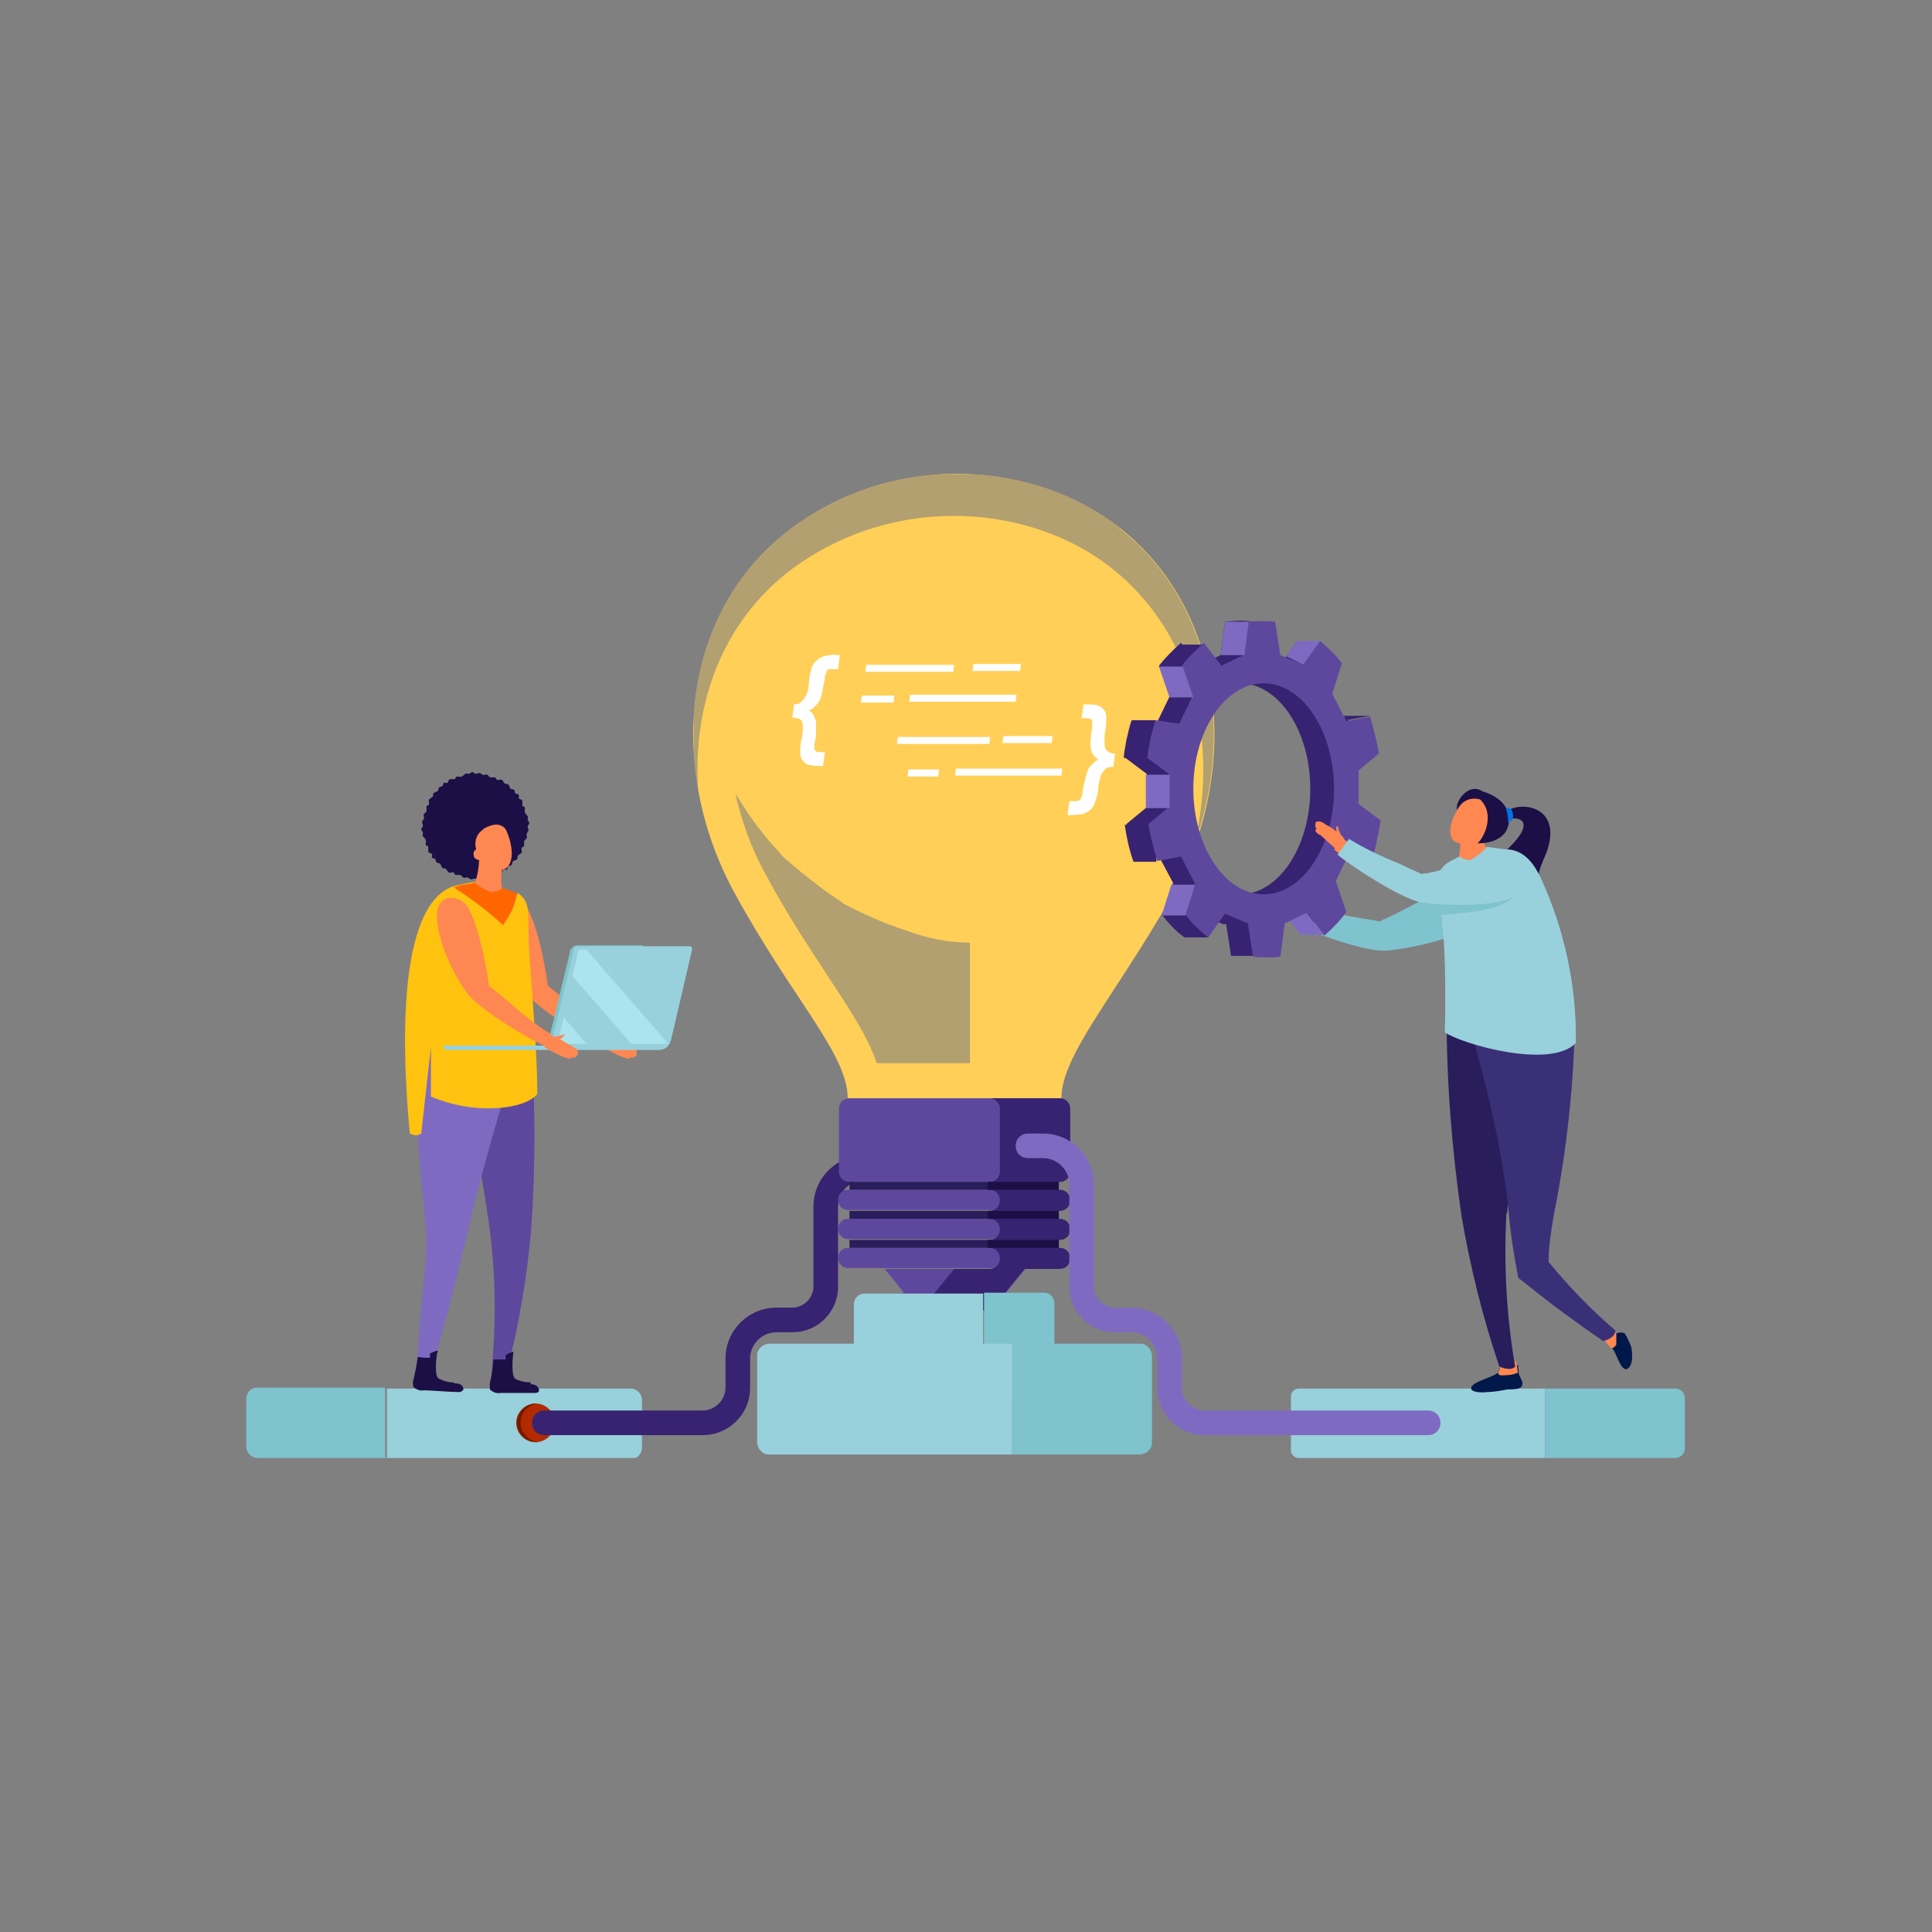 <svg xmlns="http://www.w3.org/2000/svg" xmlns:xlink="http://www.w3.org/1999/xlink" viewBox="0 0 219.7 219.7"><rect x="0" y="0" width="219.7" height="219.7" fill="#808080" stroke="none"/><defs><style>      .st0 {        fill: none;      }      .st1 {        fill: #ffcf57;      }      .st2 {        fill: #7ec3ce;      }      .st3 {        fill: #7e6bc1;      }      .st4 {        fill: url(#linear-gradient2);      }      .st5 {        fill: url(#linear-gradient1);      }      .st6 {        fill: url(#linear-gradient3);      }      .st7 {        fill: #98d0dc;      }      .st8 {        fill: #ffc20f;      }      .st9 {        fill: #00184a;      }      .st10 {        fill: #ff8751;      }      .st11 {        fill: #abe4ed;      }      .st12 {        fill: url(#linear-gradient);      }      .st13 {        fill: #6e1a00;      }      .st14 {        fill: #3a3077;      }      .st15, .st16 {        isolation: isolate;      }      .st17 {        fill: #1c0f46;      }      .st18 {        clip-path: url(#clippath-1);      }      .st19 {        clip-path: url(#clippath-3);      }      .st20 {        clip-path: url(#clippath-4);      }      .st21 {        clip-path: url(#clippath-2);      }      .st22 {        clip-path: url(#clippath-7);      }      .st23 {        clip-path: url(#clippath-6);      }      .st24 {        clip-path: url(#clippath-9);      }      .st25 {        clip-path: url(#clippath-8);      }      .st26 {        clip-path: url(#clippath-5);      }      .st27 {        fill: #5e489d;      }      .st28 {        fill: #fff;      }      .st29 {        fill: #291d5b;      }      .st30 {        fill: #ff6500;      }      .st31 {        fill: #ff3b79;      }      .st32 {        fill: #372371;      }      .st33 {        fill: #b22a00;      }      .st34 {        clip-path: url(#clippath);      }      .st16 {        mix-blend-mode: screen;        opacity: .6;      }    </style><clipPath id="clippath"><rect class="st0" x="28" y="53.9" width="163.6" height="111.9"></rect></clipPath><clipPath id="clippath-1"><rect class="st0" x="28" y="53.9" width="163.6" height="111.9"></rect></clipPath><clipPath id="clippath-2"><rect class="st0" x="78.9" y="53.9" width="59.2" height="42.2"></rect></clipPath><clipPath id="clippath-3"><path class="st0" d="M127.3,60c-9.4-7.4-25.1-8.9-37.2,0-9.5,6.9-12.7,18.7-10.7,29.9-.7-9.7,2.7-19.3,10.8-25.3,11.8-8.6,27.1-7.2,36.2,0,9.4,7.4,12.2,20,9.4,31.5,4.6-12.7,2.2-27.7-8.6-36.1h0Z"></path></clipPath><linearGradient id="linear-gradient" x1="-1600.1" y1="1579.6" x2="-1600.1" y2="1579.6" gradientTransform="translate(110515.8 77909.6) scale(69.1 -49.3)" gradientUnits="userSpaceOnUse"><stop offset="0" stop-color="#fff"></stop><stop offset="0" stop-color="#f9f9f9"></stop><stop offset=".2" stop-color="#eaeaea"></stop><stop offset=".4" stop-color="#d0d0d0"></stop><stop offset=".5" stop-color="#adadad"></stop><stop offset=".7" stop-color="#7f7f7f"></stop><stop offset=".8" stop-color="#474747"></stop><stop offset="1" stop-color="#070707"></stop><stop offset="1" stop-color="#000"></stop></linearGradient><clipPath id="clippath-4"><rect class="st0" x="83.5" y="90.2" width="26.8" height="30.8"></rect></clipPath><clipPath id="clippath-5"><path class="st0" d="M95.9,102.7c-2.2-1.4-4.2-3-6.2-4.7-.4-.3-.8-.7-1.1-1.1-1.7-1.8-3.2-3.8-4.5-5.9-.2-.3-.4-.6-.5-.9.7,3.2,1.8,6.3,3.4,9.2,2.5,4.7,5,8.4,7.2,11.8,2.5,3.8,4.5,6.8,5.5,9.8h10.7v-13.7c-2.5,0-5-.5-7.4-1.4-2.5-.8-4.9-1.9-7.2-3.1h0Z"></path></clipPath><linearGradient id="linear-gradient1" x1="-1621.4" y1="1560.1" x2="-1621.4" y2="1560.1" gradientTransform="translate(72375.9 69718.6) scale(44.6 -44.6)" xlink:href="#linear-gradient"></linearGradient><clipPath id="clippath-6"><path class="st0" d="M171.2,91.8c.2.5.3,1.1.3,1.7.4-.1.7-.4.5-1.1,0-.1-.1-.3-.2-.4-.2-.1-.4-.2-.6-.2h0,0Z"></path></clipPath><linearGradient id="linear-gradient2" x1="-1242.4" y1="650.9" x2="-1241.8" y2="650.9" gradientTransform="translate(2240.7 1476.4) scale(1.8 -2.1)" gradientUnits="userSpaceOnUse"><stop offset="0" stop-color="#3834d8"></stop><stop offset="1" stop-color="#0073e5"></stop></linearGradient><clipPath id="clippath-7"><rect class="st0" x="28" y="53.9" width="163.6" height="111.9"></rect></clipPath><clipPath id="clippath-8"><polygon class="st0" points="153.2 97.4 153.3 97.4 156 97.4 153.3 97 153.2 97.4"></polygon></clipPath><linearGradient id="linear-gradient3" x1="-1139.6" y1="-1819" x2="-1139.3" y2="-1819" gradientTransform="translate(3596.1 -679.5) scale(3.1 -.4)" gradientUnits="userSpaceOnUse"><stop offset="0" stop-color="#002650"></stop><stop offset="1" stop-color="#004b70"></stop></linearGradient><clipPath id="clippath-9"><rect class="st0" x="28" y="53.9" width="163.6" height="111.9"></rect></clipPath></defs><g class="st15"><g id="Group_8900"><g class="st34"><g id="Group_8881"><g id="Group_8872"><g class="st18"><g id="Group_8871"><path id="Path_124461" class="st7" d="M71.7,165.8h-27.7v-7.9s27.7,0,27.7,0c.7,0,1.3.6,1.3,1.3h0v5.4c0,.7-.5,1.3-1.2,1.3,0,0,0,0,0,0"></path><path id="Path_124462" class="st2" d="M44,165.8h-14.7c-.7,0-1.3-.6-1.3-1.3v-5.4c0-.7.5-1.3,1.2-1.3,0,0,0,0,0,0h14.6s0,7.9,0,7.9Z"></path><path id="Path_124463" class="st7" d="M147.6,165.8h28.1v-7.9s-28,0-28,0c-.5,0-.9.4-.9.9v6.1c0,.5.4.9.9.9,0,0,0,0,0,0"></path><path id="Path_124464" class="st2" d="M175.7,165.8h14.8c.6,0,1.1-.5,1.1-1.1v-5.7c0-.6-.5-1.1-1.1-1.1,0,0,0,0,0,0h-14.8s0,7.9,0,7.9Z"></path><path id="Path_124465" class="st33" d="M63.1,161.8c0,1.2-1,2.2-2.2,2.2s-2.2-1-2.2-2.2,1-2.2,2.2-2.2h0c1.2,0,2.2,1,2.2,2.2h0"></path><path id="Path_124466" class="st13" d="M59.2,161.8c0-1.1.8-2.1,2-2.2,0,0-.2,0-.2,0-1.2,0-2.2,1-2.2,2.2s1,2.2,2.2,2.2h0c0,0,.2,0,.2,0-1.1-.1-2-1.1-2-2.2"></path><path id="Path_124467" class="st32" d="M79.9,163.2h-18c-.8,0-1.4-.6-1.4-1.4s.6-1.4,1.4-1.4h18c1.4,0,2.6-1.2,2.6-2.6v-3.3c0-3.2,2.6-5.8,5.8-5.8h1.8c1.3,0,2.4-1.1,2.4-2.4v-9.1c0-3.2,2.6-5.8,5.8-5.8h3.2c.8,0,1.4.6,1.4,1.4s-.6,1.4-1.4,1.4h-3.2c-1.7,0-3,1.4-3,3v9.1c0,2.9-2.3,5.2-5.2,5.2h-1.8c-1.6,0-3,1.3-3,3v3.3c0,3-2.4,5.4-5.4,5.4"></path><path id="Path_124468" class="st1" d="M127.3,60c-9.4-7.4-25.1-8.9-37.2,0-12.8,9.4-14.2,27.4-6.7,41.3,6.6,12.2,13,18.5,13,23.6h24.3c0-4.9,6-11.5,12.5-22.9,7.8-13.7,6.6-32.2-5.9-42"></path><g id="Group_8865" class="st16"><g id="Group_8864"><g class="st21"><g id="Group_8863"><g id="Group_8862"><g class="st19"><g id="Group_8861"><rect id="Rectangle_6941" class="st12" x="77.4" y="51.1" width="63.1" height="45"></rect></g></g></g></g></g></g></g><path id="Path_124470" class="st27" d="M120.5,124.9h-23.9c-.7,0-1.2.5-1.2,1.2v7.1c0,.7.5,1.2,1.2,1.2h23.9c.7,0,1.2-.5,1.2-1.2v-7.1c0-.7-.5-1.2-1.2-1.2"></path><path id="Path_124471" class="st27" d="M120.5,135.3h-24.1c-.6,0-1.1.5-1.1,1.1h0c0,.7.5,1.2,1.1,1.2h24.1c.6,0,1.1-.5,1.1-1.1h0c0-.7-.5-1.2-1.1-1.2h0"></path><path id="Path_124472" class="st27" d="M120.5,138.6h-24.1c-.6,0-1.1.5-1.1,1.1h0c0,.7.5,1.2,1.1,1.2h24.1c.6,0,1.1-.5,1.1-1.1h0c0-.7-.5-1.2-1.1-1.2"></path><rect id="Rectangle_6943" class="st29" x="96.6" y="137.7" width="23.8" height=".9"></rect><path id="Path_124473" class="st27" d="M120.5,141.9h-24.1c-.6,0-1.1.5-1.1,1.1h0c0,.7.5,1.2,1.1,1.2h24.1c.6,0,1.1-.5,1.1-1.1h0c0-.7-.5-1.2-1.1-1.2"></path><path id="Path_124474" class="st27" d="M102.6,147c2.6,3.2,7.3,3.8,10.6,1.2.4-.3.8-.7,1.2-1.2l2.2-2.7h-16l2.2,2.7Z"></path><rect id="Rectangle_6944" class="st29" x="96.6" y="141" width="23.8" height=".9"></rect><rect id="Rectangle_6945" class="st29" x="96.6" y="134.4" width="23.8" height=".9"></rect><path id="Path_124475" class="st32" d="M120.5,124.9h-8c.7,0,1.2.5,1.2,1.2h0v7.1c0,.7-.5,1.2-1.2,1.2h-.1v.9h.1c.7,0,1.2.5,1.2,1.2,0,.7-.5,1.2-1.2,1.2h-.1v.9h.1c.7,0,1.2.5,1.2,1.2,0,.7-.5,1.2-1.2,1.2h-.1v.9h.1c.7,0,1.2.5,1.2,1.2,0,.7-.5,1.2-1.2,1.2h-4l-2.2,2.7c-.5.7-1.1,1.2-1.9,1.7,3.2,2,7.5,1.3,9.9-1.7l2.2-2.7h4c.7,0,1.2-.5,1.2-1.2,0-.7-.5-1.2-1.2-1.2h-.1v-.9h.1c.7,0,1.2-.5,1.2-1.2,0-.7-.5-1.2-1.2-1.2h-.1v-.9h.1c.7,0,1.2-.5,1.2-1.2,0-.7-.5-1.2-1.2-1.2h-.1v-.9h.1c.7,0,1.2-.5,1.2-1.2h0v-7.1c0-.7-.5-1.2-1.2-1.2h0"></path><g id="Group_8870" class="st16"><g id="Group_8869"><g class="st20"><g id="Group_8868"><g id="Group_8867"><g class="st26"><g id="Group_8866"><rect id="Rectangle_6946" class="st5" x="76.6" y="85.2" width="40.7" height="40.7" transform="translate(-46.2 99.5) rotate(-45)"></rect></g></g></g></g></g></g></g><rect id="Rectangle_6948" class="st17" x="112.3" y="134.4" width="8.1" height=".9"></rect><rect id="Rectangle_6949" class="st17" x="112.3" y="137.7" width="8.1" height=".9"></rect><rect id="Rectangle_6950" class="st17" x="112.3" y="141" width="8.1" height=".9"></rect><path id="Path_124477" class="st7" d="M98.3,159.7h13.5v-12.6s-13.5,0-13.5,0c-.6,0-1.2.5-1.2,1.2v10.3c0,.6.5,1.2,1.1,1.2h0"></path><path id="Path_124478" class="st2" d="M111.8,159.7h6.9c.6,0,1.2-.5,1.2-1.2v-10.3c0-.6-.5-1.2-1.1-1.2h-6.9s0,12.6,0,12.6Z"></path><path id="Path_124479" class="st7" d="M87.4,165.4h27.7v-12.6s-27.6,0-27.6,0c-.7,0-1.4.6-1.4,1.3v9.9c0,.7.6,1.4,1.3,1.4h0"></path><path id="Path_124480" class="st2" d="M115,165.4h14.6c.7,0,1.4-.6,1.4-1.3v-9.9c0-.7-.6-1.4-1.3-1.4h-14.6s0,12.6,0,12.6Z"></path><path id="Path_124481" class="st3" d="M162.4,163.2h-25.4c-3,0-5.4-2.4-5.4-5.4v-3.3c0-1.6-1.3-3-3-3h-1.8c-2.9,0-5.2-2.3-5.2-5.2v-11.6c0-1.7-1.4-3-3-3h-1.7c-.8,0-1.4-.6-1.4-1.4s.6-1.4,1.4-1.4h1.7c3.2,0,5.8,2.6,5.8,5.8v11.6c0,1.3,1.1,2.4,2.4,2.4h1.8c3.2,0,5.8,2.6,5.8,5.8v3.3c0,1.4,1.2,2.6,2.6,2.6h25.4c.8,0,1.4.6,1.4,1.4s-.6,1.4-1.4,1.4"></path><path id="Path_124482" class="st10" d="M70.6,117.7c-.3.1-.6.2-.9.2,0,.2.2.4.4.4,0,0,0,0,0,0,.3-.1.6-.3.8-.6,0-.2-.2,0-.4,0"></path><path id="Path_124483" class="st10" d="M71.6,118.9c0,0-.8-.5-1.2-.7-.3-.2-.7-.3-1-.4-.3.4-.6.8-.8,1.3.5.3,3.2,1.8,3.1,1.1,0,0,.5.2.5-.1,0,0,.2,0,.2-.2,0-.2,0-.4,0-.5-.1-.1-.5-.3-.7-.5"></path><path id="Path_124484" class="st10" d="M62.3,112.1c0-.2-.8-5.9-2.3-8.8-.8-1.5-3.6-2-3.6.9s2.1,7,3.4,8.7c1.2,1.7,6.5,5,9,6.1l.7-1.3c-1.8-1.1-3.4-2.4-5-3.8-.8-.7-1.6-1.3-2.2-1.8"></path><path id="Path_124485" class="st17" d="M59,90.8c0-.1,0-.3,0-.4s-.3-.1-.4-.2,0-.3-.2-.4-.3,0-.4-.2-.1-.3-.2-.4-.3,0-.4-.1-.2-.3-.3-.4-.3,0-.5,0-.2-.3-.3-.3-.3,0-.5,0-.2-.2-.4-.3-.3.1-.5,0-.3-.2-.4-.2-.3.1-.4.1-.3-.2-.4-.2-.3.2-.4.2-.3-.1-.4,0-.2.2-.4.3-.3,0-.5,0-.2.3-.3.3-.3,0-.5,0-.2.3-.3.4-.3,0-.4,0-.1.3-.2.4-.3,0-.4.2,0,.3-.2.4-.3.1-.4.2,0,.3-.1.4-.3.2-.4.3,0,.3,0,.5-.3.2-.3.3,0,.3,0,.5-.2.2-.3.4.1.3,0,.5-.2.3-.2.4.1.3.1.4-.2.3-.2.4.2.3.2.4-.1.3,0,.4.2.2.3.4,0,.3,0,.5.3.2.3.3,0,.3,0,.5.3.2.4.3,0,.3,0,.4.3.1.4.2,0,.3.2.4.3,0,.4.2.1.3.2.4.3,0,.4.1.2.3.3.4.3,0,.5,0,.2.3.3.3.3,0,.5,0,.2.2.4.3.3-.1.5,0,.3.2.4.2.3-.1.4-.1.3.2.4.2.3-.2.4-.2.3.1.4,0,.2-.2.4-.3.3,0,.5,0,.2-.3.3-.3.3,0,.5,0,.2-.3.3-.4.3,0,.4,0,.1-.3.2-.4.3,0,.4-.2,0-.3.2-.4.3-.1.4-.2,0-.3.1-.4.3-.2.4-.3,0-.3,0-.5.3-.2.3-.3,0-.3,0-.5.2-.2.3-.4-.1-.3,0-.5.2-.3.2-.4-.1-.3-.1-.4.2-.3.2-.4-.2-.3-.2-.4.1-.3,0-.4-.2-.2-.3-.4,0-.3,0-.5-.3-.2-.3-.3,0-.3,0-.5-.3-.2-.4-.3"></path><path id="Path_124486" class="st27" d="M52.9,119.1v7.2c.5.4,1.9,6.8,2.8,13.6.7,5.4.7,10.8.2,16.2.6.6,1.7,0,1.7,0,1.4-5.3,2.3-10.7,2.8-16.2.5-7.1.5-14.3,0-21.4-.9.4-4.9.8-7.7.6"></path><path id="Path_124487" class="st3" d="M47.5,118.6c-.4,11.6.5,15.3.9,21.1.3,4.1-.6,7-1,16.1.5.7,1.7.1,1.7,0,0,0,2.2-7.6,4.1-15.8,2.2-9.6,5.4-19.2,5.4-20-.9.3-8.3-1.1-11-1.5"></path><path id="Path_124488" class="st10" d="M54.5,97.1c0,1.1-.1,2.2-.5,3.3.6,1.4,2.9,1.5,3.1.7-.2-.9-.1-1.8.1-2.7-.6,0-2.5-1.1-2.7-1.3"></path><path id="Path_124489" class="st10" d="M55,94.3c-.9.5-1.2,1.7-.7,2.6,0,0,0,0,0,0,0,0,.6,1,.6,1,.4.7,2.2,1.3,2.7.8,1.3-1.2.1-4.1-.1-4.4-.6-.8-1.6-.6-2.6,0"></path><path id="Path_124490" class="st8" d="M58.9,101.7c-.6-.3-1.2-.5-1.9-.7,0,0,0,.5-1.1.5s-2-1.2-2-1.2c0,0-1.8.3-2.4.5-5.1,1.8-6.3,13.1-4.9,28.1.4.2.9.3,1.3,0l1.1-9.8v5.6c5.2,2.2,10.8,1.4,12.1-.3,0-5.9-1-15.7-1-18.3s.1-3.7-1.3-4.6"></path><path id="Path_124491" class="st30" d="M56.1,101.5c-.8-.2-1.5-.6-2.1-1.1l-1.2.2c-.4,0-.8.2-1.2.3,2,1.3,3.9,2.7,5.6,4.3.8-1.1,1.4-2.3,1.6-3.6-.6-.3-1.2-.5-1.8-.6,0,0-.1.4-1,.4"></path><path id="Path_124492" class="st10" d="M54,96.7c-.2.2-.2.6,0,.9.3.2.6.3.9.2-.1-.4-.3-.9-.4-1.3-.2,0-.3,0-.5.2"></path><path id="Path_124493" class="st7" d="M50.4,118.9h0c0,.3.2.5.5.5h12c.3,0,.5-.2.5-.5h-13Z"></path><path id="Path_124494" class="st2" d="M64.8,108.3l-2.5,10.4c0,.2,0,.6.6.6h10.2v-11.8h-7.4c-.4,0-.8.3-.9.7"></path><path id="Path_124495" class="st7" d="M78.6,107.6h-13c-.1,0-.3,0-.3.2l-2.7,11.2c0,.2,0,.3.2.4,0,0,0,0,0,0h12.1c.7,0,1.2-.4,1.4-1.1l2.4-10.3c0-.2,0-.3-.2-.4,0,0,0,0,0,0"></path><path id="Path_124496" class="st11" d="M66.7,118.7h-3.3l.7-3,2.6,3Z"></path><path id="Path_124497" class="st11" d="M65.1,111l.7-3h.9c3.1,3.6,6.2,7.1,9.3,10.7h-4.2l-6.7-7.7Z"></path><path id="Path_124498" class="st10" d="M63.9,117.7c-.3.1-.6.2-.9.2,0,.2.2.4.4.4,0,0,0,0,0,0,.3-.1.6-.3.8-.6,0-.2-.2,0-.3,0"></path><path id="Path_124499" class="st10" d="M64.9,118.9c0,0-.8-.5-1.2-.7-.3-.2-.7-.3-1-.4-.3.4-.6.8-.8,1.3.5.3,3.2,1.8,3.1,1.1,0,0,.5.2.5-.1,0,0,.2,0,.2-.2,0-.2,0-.4,0-.5-.1-.1-.5-.3-.7-.5"></path><path id="Path_124500" class="st10" d="M55.6,112.1c0-.2-.8-5.9-2.3-8.8-.8-1.5-3.6-2-3.6.9s2.1,7,3.4,8.7c1.2,1.7,6.5,5,9,6.1l.7-1.3c-1.8-1.1-3.4-2.4-5-3.8-.8-.7-1.6-1.3-2.2-1.8"></path><path id="Path_124501" class="st17" d="M60.4,157.2c-.6,0-1.2-.1-1.8-.4-.5-.3-.3-2.7-.2-3.1-.3.1-.6.2-.9.4,0,.2,0,.3,0,.5-.5,0-.9,0-1.4,0,0,.9-.2,1.8-.4,2.7,0,.2,0,.5,0,.7.3.3.8.5,1.2.4.7,0,3,0,4,0,.2,0,.4-.1.4-.3,0,0,0,0,0,0,0-.2-.2-.7-1-.7"></path><path id="Path_124502" class="st17" d="M51.5,157.2c-.6,0-1.2-.2-1.7-.5-.4-.4-.2-2.7,0-3.1-.3,0-.6.2-.9.3,0,.2,0,.3,0,.5-.5,0-.9,0-1.4-.1-.1.9-.3,1.8-.5,2.7-.1.2,0,.5,0,.7.3.3.8.5,1.2.4.7,0,3,.2,4,.2.2,0,.4-.1.5-.3,0,0,0,0,0,0,0-.2-.1-.7-1-.7"></path><path id="Path_124503" class="st9" d="M172.5,155.3l-1.8-.3c0,.3-.2.7-.3,1-.3.6-3.2,1.1-3.1,1.9,0,.4,1.1.5,1.8.4.7,0,1.9-.2,2.3-.3.5,0,1.4,0,1.6-.3.4-.6-.3-1.1-.3-1.6,0-.4-.1-.9-.1-.9"></path><path id="Path_124504" class="st10" d="M170.6,155c0,.4,0,.7-.2,1,0,0-.2.2.2.4.7,0,1.3,0,2-.3,0-.4-.2-1.3-.2-1.3h-1.8Z"></path><path id="Path_124505" class="st29" d="M171.4,137.9c.5-7.3,1.4-14.3,2-14.8l-.6-7.7c-2.9.4-7.3.3-8.3,0,0,7.7.6,15.3,1.7,22.9,1,5.8,2.4,11.5,4.3,17.1,0,0,1.3.6,1.8,0-1-5.7-1.3-11.6-1-17.4"></path><path id="Path_124506" class="st9" d="M183.3,151.6l-.9.3c.2.5.5.9.9,1.4.5.4.9,2.4,1.6,2.4.4,0,.7-.7.7-1.3,0-.5,0-1-.2-1.5-.2-.4-.5-1.2-.7-1.3-.3-.1-.5-.1-.8,0-.4,0-.5,0-.5,0"></path><path id="Path_124507" class="st10" d="M182.3,152.2c.3.4.6.8.9,1.1,0,0,.3.1.6-.4,0-.5,0-.9,0-1.4-.4,0-1,0-1,0l-.5.7Z"></path><path id="Path_124508" class="st14" d="M176.1,143.5s0,0,0,0c0-1.8.3-3.6.6-5.4,1.5-7.4,2.3-15,2.4-22.6-3,.2-10.9,1.3-11.9.9-.1.9,3.4,11.2,4.4,21.8.2,2.4.6,4.7,1,6.8h0c0,.3.1.4.3.5l.9.7h0c2.7,2.2,5.6,4.3,8.5,6.3,0,0,1.4-.3,1.4-1.2-2.8-2.4-5.3-5-7.6-7.8"></path><path id="Path_124509" class="st17" d="M175.2,101.2c-.2-.9-.6-1.3.3-3.4,3.1-6.7-3.7-6.9-4.5-5.1-.2.4-.1.8.5.5,1-.4,3.4,0,0,3.3-.9.9-3,1.5-1.1,4.9,1.7,3.2-.8,2.6-1.1,3.5-.7,2.2,6.9.7,5.8-3.8"></path><path id="Path_124510" class="st10" d="M146.4,101.7c-.1,0,0,.7.2.8.3.2.4,0,.7.1-.2-.2-.4-.4-.6-.7,0-.1-.1-.3-.3-.2"></path><path id="Path_124511" class="st10" d="M146.5,102.2c-.4-.2-1.3-.5-1.4-.5-.3-.1-.5-.2-.8-.2-.2,0-.3.1-.4.2,0,0,0,.2,0,.3-.2.1.3.5.2.5-.2.1,0,.4.6.6,0,0,1.7.9,2.2,1.2.2-.5.3-1,.4-1.5-.3-.2-.6-.4-.9-.5"></path><path id="Path_124512" class="st10" d="M157.8,105.3c0,0-.2-.1-.3-.2-1.7-.6-8.5-1.6-10.2-2.4-.1.5-.3,1-.5,1.4,2.8,1.4,10.3,4.1,11.1,3.1.5-.4.6-1.2.2-1.7,0,0-.2-.2-.2-.2"></path><path id="Path_124513" class="st2" d="M166.4,100.2c-.1,0-.3-.1-.4,0-1.4.6-2.7,1.2-4,2-1.5.8-3,1.6-4.5,2.3-.2,0-.4.2-.6.3-.7-.2-1.8-.3-2.8-.5-2.1-.3-4.2-.8-6.2-1.4l-.8,2.1c2.4,1.2,8.4,3.3,10.5,3.1,2.2-.1,10.1-1.7,10.2-3.6,0-.6-.9-3.7-1.4-4"></path><path id="Path_124514" class="st10" d="M168.2,93.1c-.2.2-1.7,1.7-2.3,1.6.2.9.2,1.8,0,2.7.3.8,2.6.5,3.1-1-.5-1-.8-2.2-.9-3.3"></path><path id="Path_124515" class="st7" d="M163.2,100.8c0,.4,0,.8.2,1.1.2.5.3,1.1.4,1.6.8,4.7.5,13.9.5,13.9,2.1,1.4,12.1,4.2,14.9,1.2.1-6.5-1.3-12.9-4-18.8-.7-1.4-1.7-3-3.6-3.2-.6,0-2.5-.3-2.5-.3-.5.6-1.2,1.1-1.9,1.5-.4,0-.8-.1-1.2-.4,0,0-.3.1-.6.3-.3.1-.6.3-.9.5-.4.3-.7.7-.9,1.1-.2.4-.3.9-.3,1.4"></path><path id="Path_124516" class="st10" d="M169.1,91.5c-.6-.8-1.8-.9-2.6-.4-.3.2-2.3,2.8-1.3,4.4.4.6,2.3.6,3,0l.8-.9c.8-.9.9-2.2,0-3.1"></path><path id="Path_124517" class="st2" d="M163.8,104c.2,0,.2,0,.4,0,6.4-.4,8.3-1.6,8.2-3.1,0-.3-1.1-1.9-1-2.1-1.7.6-3.4,1.1-5.1,1.4-.8,0-1.5,0-2.3-.1-.2.3-.4.6-.6.9-.2.5,0,.3,0,.7,0,.5.2,1.7.3,2.2"></path><path id="Path_124518" class="st17" d="M171.5,92.8c-.1-2.1-2.9-2.8-2.9-2.8-1.6-1.1-3.2,1.2-2.9,2.1.5-1,1.5-1.5,2.6-1.2,1.8,1.7.4,4.5-.3,5,0,0,3.8.2,3.6-3"></path></g></g></g><g id="Group_8874"><g class="st23"><g id="Group_8873"><rect id="Rectangle_6952" class="st4" x="170.8" y="91.6" width="1.6" height="1.9" transform="translate(-23.2 85.5) rotate(-26.2)"></rect></g></g></g><g id="Group_8876"><g class="st22"><g id="Group_8875"><path id="Path_124520" class="st32" d="M151.9,91.4v-3.8c0,0,2.3-1.9,2.3-1.9-.2-1.4-.6-2.8-1-4.2l-2.7.5-1.6-3.1,1.1-3.5c-.7-.9-1.6-1.8-2.5-2.5l-1.9,2.7-2.6-1.1-.6-3.8c-1-.2-2.1-.1-3.1,0l-.5,3.8-2.5,1.2-.8-1-1.2-1.6c-.9.8-1.8,1.7-2.5,2.6l1.2,3.5-1.5,3.1h0s-2.6-.4-2.6-.4c-.2.7-.4,1.4-.6,2.2-.1.7-.3,1.4-.3,2.1l2.4,1.8v3.8s-2.3,1.9-2.3,1.9c.2,1.4.5,2.8,1,4.2l2.6-.5h.1s1.6,3,1.6,3l-1.1,3.5c.7,1,1.6,1.8,2.6,2.6l1.1-1.6.8-1.1,1.9.8h.2c0,0,.5.3.5.3l.6,3.8c.5,0,.9,0,1.4,0h0c.3,0,.7,0,1,0h.3c.1,0,.3,0,.4-.1l.5-3.8,2.5-1.2,2,2.6c.9-.8,1.8-1.7,2.5-2.7l-1.2-3.5,1.5-3.1,2.7.4c.2-.7.4-1.4.5-2.1.2-.7.3-1.4.4-2.1l-2.4-1.8ZM141,101.7c-4.4,0-8-5.4-8-12s3.6-12,8-12,8,5.4,8,12-3.6,12-8,12"></path><path id="Path_124521" class="st32" d="M153.1,81.4h2.7l-2.7.5-.3-.5h.2Z"></path><path id="Path_124522" class="st3" d="M147.8,106.3h2.7l-2-2.6-1.9,1,1.3,1.6Z"></path></g></g></g><g id="Group_8878"><g class="st25"><g id="Group_8877"><rect id="Rectangle_6954" class="st6" x="153.2" y="97" width="2.9" height=".4"></rect></g></g></g><g id="Group_8880"><g class="st24"><g id="Group_8879"><path id="Path_124524" class="st3" d="M146.2,74.7l1.3-1.8h2.7l-2,2.7-2-1Z"></path><path id="Path_124525" class="st32" d="M141.8,105.1h-2.7l-.5-.2h-.2c0,0,.4-1.1.4-1.1l2.5.3.4,1Z"></path><path id="Path_124526" class="st32" d="M137.4,106.6h-2.7c-1-.7-1.8-1.6-2.6-2.6h2.7l1,1,1.6,1.6Z"></path><path id="Path_124527" class="st32" d="M131.6,98h-2.7c-.5-1.4-.8-2.8-1-4.2h2.7l.9,3.7v.5Z"></path><path id="Path_124528" class="st32" d="M131.4,82l-.9,4.2h-2.7c0-.7.2-1.4.3-2.1.2-.7.3-1.5.6-2.2h2.7Z"></path><path id="Path_124529" class="st32" d="M137,73.2l-1.5,1.6-1,1.1h-2.7c.7-1,1.6-1.9,2.5-2.6h2.7Z"></path><path id="Path_124530" class="st27" d="M154.5,91.4v-3.8c0,0,2.3-1.9,2.3-1.9-.2-1.4-.6-2.8-1-4.2l-2.7.5-1.6-3.1,1.1-3.5c-.7-.9-1.6-1.8-2.5-2.5l-1.9,2.7-2.6-1.1-.6-3.8c-1-.1-2.1-.1-3.1,0l-.5,3.8-2.5,1.2-2-2.6c-.9.8-1.8,1.7-2.5,2.6l1.2,3.5-1.5,3.1-2.7-.4c-.2.7-.4,1.4-.6,2.2-.1.7-.3,1.4-.3,2.1l2.4,1.8v3.8s-2.3,1.9-2.3,1.9c.2,1.4.6,2.8,1,4.2l2.7-.5,1.6,3.1-1.1,3.5c.7,1,1.6,1.8,2.6,2.6l1.9-2.7,2.6,1.1.6,3.8c1,.1,2.1.1,3.1,0l.5-3.8,2.5-1.2,2,2.6c.9-.8,1.8-1.7,2.5-2.7l-1.2-3.5,1.5-3.1,2.7.4c.2-.7.4-1.4.5-2.1.2-.7.3-1.4.4-2.1l-2.4-1.8ZM143.7,101.7c-4.4,0-8-5.4-8-12s3.6-12,8-12,8,5.4,8,12-3.6,12-8,12"></path><path id="Path_124531" class="st3" d="M133.2,100.6h2.7l-1.1,3.5h-2.7l1.1-3.5Z"></path><path id="Path_124532" class="st3" d="M130.3,91.9h2.7v-3.8h-2.7v3.8Z"></path><path id="Path_124533" class="st3" d="M133,79.3h2.7l-1.2-3.5h-2.7l1.2,3.5Z"></path><path id="Path_124534" class="st3" d="M138.8,74.5h2.7l.5-3.8h-2.7l-.5,3.8Z"></path><path id="Path_124535" class="st10" d="M152.2,94.3c0-.2,0-.4-.2-.3-.1,0,0,.7,0,.8.3.2.4,0,.6.3-.2-.3-.3-.5-.4-.8"></path><path id="Path_124536" class="st10" d="M152.8,95.3c-.2-.3-.5-.5-.8-.7-.3-.3-1.1-.8-1.2-.8-.2-.2-.5-.3-.7-.4-.2,0-.3,0-.5.1,0,0,0,.2,0,.3-.2.1.2.5.1.5-.2,0-.2.4.5.7,0,0,1.4,1.3,1.9,1.7.3-.4.5-.9.8-1.3"></path><path id="Path_124537" class="st31" d="M171.6,97.3c-1.7,0-6.8,1.8-9.5,2.1-3.2.4-1.8,2.5-.8,2.7,2.7.5,10.2.6,10.6-.7.2-.6,0-4.1-.4-4.1"></path><path id="Path_124538" class="st10" d="M162.3,100.2c0,0-.2-.2-.3-.2-1.6-1-7.9-3.5-9.4-4.7-.2.5-.5.9-.9,1.3,2.4,2,9.1,6.3,10.1,5.6.6-.3.8-1,.5-1.6,0,0-.1-.2-.2-.3"></path><path id="Path_124539" class="st7" d="M171.9,97.3c0-.1-.2-.2-.4-.2-.9,0-8,2-9.2,2.2-.2,0-.4,0-.6.1-.7-.3-1.6-.7-2.6-1.2-2-.8-3.9-1.7-5.7-2.8l-1.3,1.8c2.1,1.7,7.5,5.1,9.5,5.4,2.1.4,10.2.7,10.8-1.1.2-.6,0-3.8-.5-4.3"></path><path id="Path_124540" class="st28" d="M126.7,87.2c-.3,0-.5,0-.7.1-.2,0-.4.2-.5.4-.2.2-.3.4-.4.7,0,.4-.2.7-.2,1.1,0,.6-.2,1.2-.4,1.8-.1.3-.3.6-.5.8-.3.2-.6.4-1,.5-.4,0-.9.1-1.3.1h-.3l.2-1.6c.3,0,.6,0,.9,0,.1,0,.3-.1.4-.3.1-.2.2-.4.2-.6,0-.3.1-.8.3-1.5,0-.4.2-.7.3-1.1.1-.3.3-.5.5-.7.2-.2.4-.4.7-.5-.2-.2-.5-.4-.6-.6-.2-.3-.3-.7-.3-1.1,0-.7.1-1.4.2-2,0-.2,0-.4,0-.7,0-.1-.1-.2-.3-.3-.3,0-.6-.1-.9,0l.2-1.6h.3c.5,0,.9,0,1.3.1.6.2,1,.7,1,1.3,0,.5,0,1-.1,1.5-.1.5-.1,1-.1,1.6,0,.3.1.6.3.8.3.2.6.3.9.3l-.2,1.6Z"></path><path id="Path_124541" class="st28" d="M90.2,80.1c.3,0,.7,0,.9-.3.3-.2.4-.5.6-.8.2-.5.3-1,.3-1.6,0-.5.2-1,.3-1.5.1-.3.3-.6.6-.8.2-.2.5-.4.9-.5.5-.1.9-.2,1.4-.1h.3l-.2,1.6c-.3,0-.7,0-1,0-.1,0-.3.1-.3.3-.1.2-.2.4-.2.7-.2,1-.3,1.7-.4,2-.1.4-.3.8-.6,1.1-.2.2-.5.5-.8.6.2.1.4.3.5.5.1.2.2.4.3.7,0,.4,0,.7,0,1.1,0,.8-.1,1.3-.2,1.5,0,.2,0,.4,0,.6,0,.1.2.2.3.3.3,0,.6.1.9,0l-.2,1.6h-.3c-.4,0-.8,0-1.2-.1-.3,0-.6-.2-.8-.5-.2-.2-.3-.5-.3-.8,0-.6,0-1.2.2-1.8,0-.4.1-.7.1-1.1,0-.2,0-.5-.1-.7,0-.2-.2-.3-.4-.4-.2,0-.5-.1-.7-.1l.2-1.6Z"></path><path id="Path_124542" class="st28" d="M116,76.3h-5.4s.1-.8.1-.8h5.4s-.1.8-.1.8Z"></path><path id="Path_124543" class="st28" d="M108.4,76.4h-10s.1-.8.1-.8h10s-.1.8-.1.8Z"></path><path id="Path_124544" class="st28" d="M115.5,79.8h-12.1c0,0,.1-.8.1-.8h12.1c0,0-.1.8-.1.8Z"></path><path id="Path_124545" class="st28" d="M101.6,79.9h-3.7s.1-.8.1-.8h3.7s-.1.8-.1.8Z"></path><path id="Path_124546" class="st28" d="M119.6,84.5h-5.6s.1-.8.1-.8h5.6s-.1.8-.1.8Z"></path><path id="Path_124547" class="st28" d="M112.5,84.6h-10.5s.1-.8.1-.8h10.5s-.1.8-.1.8Z"></path><path id="Path_124548" class="st28" d="M120.7,88.2h-12.1c0,0,.1-.8.1-.8h12.1c0,0-.1.8-.1.8Z"></path><path id="Path_124549" class="st28" d="M106.7,88.3h-3.5s.1-.8.1-.8h3.5s-.1.8-.1.8Z"></path></g></g></g></g></g></g></g></svg>